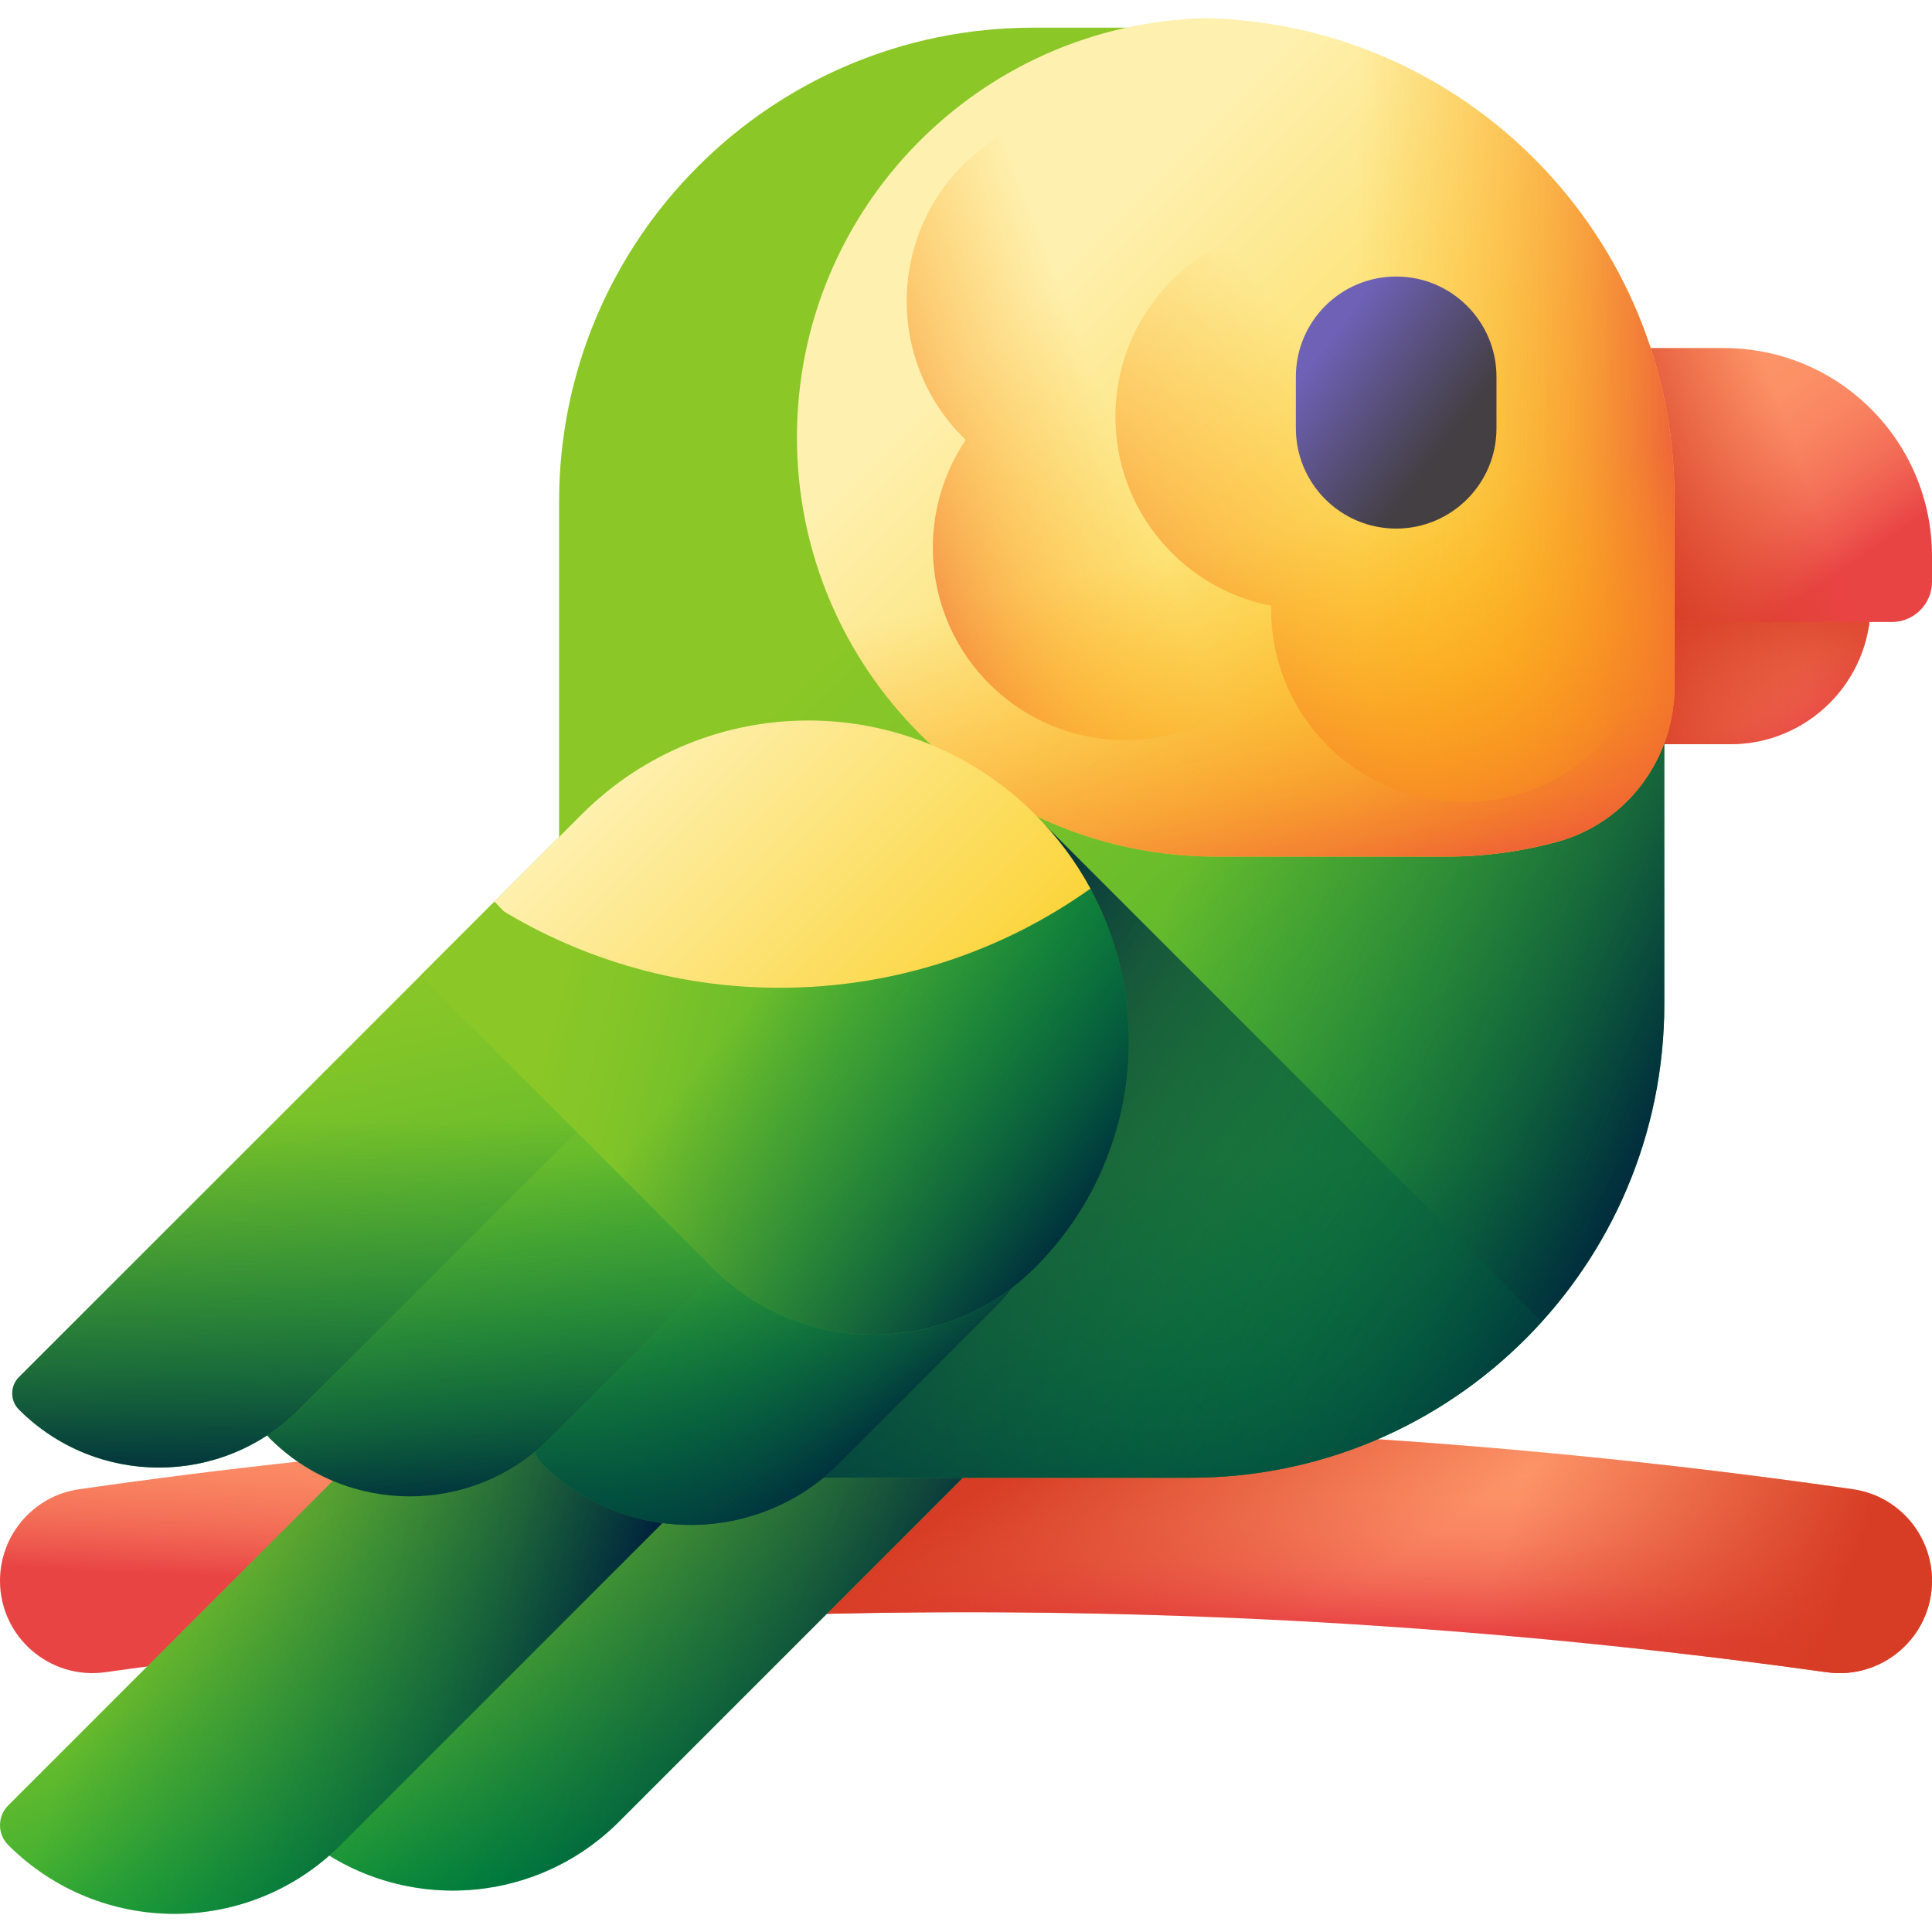 <svg id="Capa_1" enable-background="new 0 0 510 510" height="512" viewBox="0 0 510 510" width="512" xmlns="http://www.w3.org/2000/svg" xmlns:xlink="http://www.w3.org/1999/xlink"><linearGradient id="lg1"><stop offset="0" stop-color="#fd9468"/><stop offset=".224" stop-color="#fc9066"/><stop offset=".447" stop-color="#f98461"/><stop offset=".669" stop-color="#f47158"/><stop offset=".89" stop-color="#ed554c"/><stop offset="1" stop-color="#e94444"/></linearGradient><linearGradient id="SVGID_1_" gradientUnits="userSpaceOnUse" x1="447.075" x2="475.742" xlink:href="#lg1" y1="155.701" y2="196.368"/><linearGradient id="lg2"><stop offset="0" stop-color="#d73d24" stop-opacity="0"/><stop offset=".996" stop-color="#d73d24" stop-opacity=".996"/><stop offset="1" stop-color="#d73d24"/></linearGradient><linearGradient id="SVGID_00000022535825991872400360000018150223479500636823_" gradientUnits="userSpaceOnUse" x1="460.354" x2="460.354" xlink:href="#lg2" y1="192.757" y2="154.754"/><linearGradient id="SVGID_00000083062888372551581020000000769788436561392775_" gradientUnits="userSpaceOnUse" x1="477.5" x2="431.989" xlink:href="#lg2" y1="172.095" y2="172.095"/><linearGradient id="SVGID_00000098185468418189989750000008500675747647607693_" gradientUnits="userSpaceOnUse" x1="435.53" x2="470.53" xlink:href="#lg1" y1="111.098" y2="161.598"/><linearGradient id="SVGID_00000088852755638123478400000008638576858934378943_" gradientUnits="userSpaceOnUse" x1="475.114" x2="429.614" xlink:href="#lg2" y1="121.102" y2="137.602"/><linearGradient id="SVGID_00000170960158521712054880000001054093042773431228_" gradientUnits="userSpaceOnUse" x1="256.663" x2="254.663" xlink:href="#lg1" y1="379.848" y2="424.848"/><linearGradient id="SVGID_00000135658920644740232830000004835059535572268948_" gradientUnits="userSpaceOnUse" x1="347.514" x2="305.514" xlink:href="#lg2" y1="425.581" y2="362.581"/><linearGradient id="SVGID_00000125575773893364349670000015923214054113636519_" gradientUnits="userSpaceOnUse" x1="394.021" x2="478.021" xlink:href="#lg2" y1="416.052" y2="445.052"/><linearGradient id="lg3"><stop offset="0" stop-color="#8bc727"/><stop offset=".132" stop-color="#83c528"/><stop offset=".343" stop-color="#6bbd2b"/><stop offset=".607" stop-color="#45b131"/><stop offset=".911" stop-color="#11a038"/><stop offset="1" stop-color="#009b3a"/></linearGradient><linearGradient id="SVGID_00000155845370748733082590000002745002463227904684_" gradientUnits="userSpaceOnUse" x1="174.703" x2="202.703" xlink:href="#lg3" y1="386.052" y2="474.719"/><linearGradient id="lg4"><stop offset="0" stop-color="#026841" stop-opacity="0"/><stop offset=".238" stop-color="#026441" stop-opacity=".238"/><stop offset=".474" stop-color="#015840" stop-opacity=".475"/><stop offset=".711" stop-color="#01443f" stop-opacity=".711"/><stop offset=".946" stop-color="#00283d" stop-opacity=".946"/><stop offset="1" stop-color="#00213d"/></linearGradient><linearGradient id="SVGID_00000056395500000548029880000007718022690752186795_" gradientUnits="userSpaceOnUse" x1="99.654" x2="250.987" xlink:href="#lg4" y1="366.413" y2="434.413"/><linearGradient id="SVGID_00000088815015054805221090000006712765905201613751_" gradientUnits="userSpaceOnUse" x1="91.996" x2="137.996" xlink:href="#lg3" y1="381.326" y2="480.659"/><linearGradient id="SVGID_00000178893924457570592370000004450048419416922780_" gradientUnits="userSpaceOnUse" x1="38.887" x2="167.554" xlink:href="#lg4" y1="387.629" y2="424.962"/><linearGradient id="SVGID_00000082363052291724104180000007501237443290270128_" gradientUnits="userSpaceOnUse" x1="230.221" x2="438.221" xlink:href="#lg3" y1="154.464" y2="376.464"/><linearGradient id="SVGID_00000005975955734041776120000008315849649491240578_" gradientUnits="userSpaceOnUse" x1="293.467" x2="293.467" xlink:href="#lg4" y1="306.257" y2="410.262"/><linearGradient id="SVGID_00000010284273355861646400000003600990038394597250_" gradientUnits="userSpaceOnUse" x1="321.689" x2="456.689" xlink:href="#lg4" y1="207.957" y2="267.957"/><linearGradient id="SVGID_00000073687694331925438870000008453556474030832538_" gradientUnits="userSpaceOnUse" x1="396.91" x2="211.91" xlink:href="#lg4" y1="424.99" y2="291.49"/><linearGradient id="lg5"><stop offset="0" stop-color="#fef0ae"/><stop offset="1" stop-color="#fac600"/></linearGradient><linearGradient id="SVGID_00000106832817831654270060000010682080351859671435_" gradientUnits="userSpaceOnUse" x1="278.531" x2="436.74" xlink:href="#lg5" y1="72.437" y2="230.646"/><linearGradient id="lg6"><stop offset="0" stop-color="#fea613" stop-opacity="0"/><stop offset=".203" stop-color="#fda215" stop-opacity=".203"/><stop offset=".405" stop-color="#fb961b" stop-opacity=".405"/><stop offset=".607" stop-color="#f68225" stop-opacity=".607"/><stop offset=".807" stop-color="#f06633" stop-opacity=".807"/><stop offset="1" stop-color="#e94444"/></linearGradient><linearGradient id="SVGID_00000072966208770357315200000016675242639505099692_" gradientUnits="userSpaceOnUse" x1="358.667" x2="451.964" xlink:href="#lg6" y1="115.459" y2="115.459"/><linearGradient id="SVGID_00000083796682749854747000000003307334372504265888_" gradientUnits="userSpaceOnUse" x1="330.52" x2="354.52" xlink:href="#lg6" y1="141.74" y2="248.407"/><linearGradient id="SVGID_00000072999681908767380110000002439052275906518166_" gradientUnits="userSpaceOnUse" x1="123.197" x2="160.697" xlink:href="#lg3" y1="246.252" y2="416.752"/><linearGradient id="SVGID_00000034068959030739290160000014057306539282904965_" gradientUnits="userSpaceOnUse" x1="101.093" x2="100.093" xlink:href="#lg4" y1="295.089" y2="396.089"/><linearGradient id="SVGID_00000020399549275396882490000006164261748422093187_" gradientUnits="userSpaceOnUse" x1="166.443" x2="174.123" xlink:href="#lg4" y1="303.817" y2="398.035"/><linearGradient id="SVGID_00000097495040176650345860000004774897011777815481_" gradientUnits="userSpaceOnUse" x1="210.993" x2="210.993" xlink:href="#lg4" y1="305.257" y2="413.757"/><linearGradient id="SVGID_00000147206403845588546510000007950068201967020179_" gradientUnits="userSpaceOnUse" x1="198.11" x2="248.11" xlink:href="#lg4" y1="316.29" y2="375.29"/><linearGradient id="SVGID_00000085239919663357980720000018345030504855039385_" gradientTransform="matrix(.707 .707 -.707 .707 305.42 -27.849)" gradientUnits="userSpaceOnUse" x1="64.314" x2="230.077" xlink:href="#lg5" y1="254.373" y2="254.373"/><linearGradient id="SVGID_00000163062666526068503890000001224610862276529335_" gradientUnits="userSpaceOnUse" x1="144.01" x2="299.343" xlink:href="#lg3" y1="265.219" y2="304.552"/><linearGradient id="SVGID_00000170958646884003216570000004061032411706858141_" gradientUnits="userSpaceOnUse" x1="203.77" x2="289.77" xlink:href="#lg4" y1="257.006" y2="327.006"/><linearGradient id="SVGID_00000084527958841094461270000011525453852945046699_" gradientUnits="userSpaceOnUse" x1="299.079" x2="218.079" xlink:href="#lg6" y1="125.835" y2="156.835"/><linearGradient id="SVGID_00000008145463879393090670000016310968978721362353_" gradientUnits="userSpaceOnUse" x1="373.182" x2="280.182" xlink:href="#lg6" y1="121.596" y2="203.096"/><linearGradient id="SVGID_00000077326075967907603300000000628286052071851440_" gradientUnits="userSpaceOnUse" x1="349.493" x2="382.171" y1="91.968" y2="116.477"><stop offset="0" stop-color="#6e61b6"/><stop offset="1" stop-color="#433f43"/></linearGradient><g><path d="m486.647 147.733h-59.743v48.724h29.887c20.441 0 37.012-16.571 37.012-37.012v-4.555c.001-3.952-3.204-7.157-7.156-7.157z" fill="url(#SVGID_1_)"/><path d="m486.647 147.733h-59.743v48.724h29.887c20.441 0 37.012-16.571 37.012-37.012v-4.555c.001-3.952-3.204-7.157-7.156-7.157z" fill="url(#SVGID_00000022535825991872400360000018150223479500636823_)"/><path d="m486.647 147.733h-59.743v48.724h29.887c20.441 0 37.012-16.571 37.012-37.012v-4.555c.001-3.952-3.204-7.157-7.156-7.157z" fill="url(#SVGID_00000083062888372551581020000000769788436561392775_)"/><path d="m499.378 164.199h-88.67v-72.316h44.359c30.339 0 54.934 24.595 54.934 54.934v6.76c-.001 5.866-4.757 10.622-10.623 10.622z" fill="url(#SVGID_00000098185468418189989750000008500675747647607693_)"/><path d="m499.378 164.199h-88.67v-72.316h44.359c30.339 0 54.934 24.595 54.934 54.934v6.76c-.001 5.866-4.757 10.622-10.623 10.622z" fill="url(#SVGID_00000088852755638123478400000008638576858934378943_)"/><g><path d="m20.842 393.131c155.586-22.441 312.73-22.441 468.315 0 11.978 1.728 20.843 12.038 20.843 24.139 0 14.827-13.114 26.207-27.798 24.153-150.993-21.123-303.41-21.123-454.404 0-14.684 2.054-27.798-9.325-27.798-24.152 0-12.102 8.865-22.412 20.842-24.14z" fill="url(#SVGID_00000170960158521712054880000001054093042773431228_)"/><path d="m20.842 393.131c155.586-22.441 312.73-22.441 468.315 0 11.978 1.728 20.843 12.038 20.843 24.139 0 14.827-13.114 26.207-27.798 24.153-150.993-21.123-303.41-21.123-454.404 0-14.684 2.054-27.798-9.325-27.798-24.152 0-12.102 8.865-22.412 20.842-24.14z" fill="url(#SVGID_00000170960158521712054880000001054093042773431228_)"/><path d="m226.041 376.559-50.199 50.955c102.186-4.953 204.596-.327 306.36 13.909 14.684 2.054 27.798-9.325 27.798-24.153 0-12.102-8.865-22.412-20.842-24.139-87.398-12.606-175.288-18.129-263.117-16.572z" fill="url(#SVGID_00000135658920644740232830000004835059535572268948_)"/><path d="m482.202 441.423c-74.232-10.385-148.809-15.652-223.391-15.826v-49.28c76.912.179 153.818 5.775 230.347 16.813 11.977 1.729 20.842 12.039 20.842 24.14 0 14.828-13.114 26.207-27.798 24.153z" fill="url(#SVGID_00000125575773893364349670000015923214054113636519_)"/></g><path d="m163.383 480.891 130.084-130.084-49.093-49.093-168.741 168.743c-2.881 2.881-2.881 7.553 0 10.435 24.231 24.231 63.519 24.231 87.75-.001z" fill="url(#SVGID_00000155845370748733082590000002745002463227904684_)"/><path d="m163.383 480.891 130.084-130.084-49.093-49.093-168.741 168.743c-2.881 2.881-2.881 7.553 0 10.435 24.231 24.231 63.519 24.231 87.75-.001z" fill="url(#SVGID_00000056395500000548029880000007718022690752186795_)"/><path d="m89.912 487.034 130.083-130.084-49.093-49.093-168.741 168.742c-2.881 2.881-2.881 7.553 0 10.435 24.232 24.232 63.519 24.232 87.751 0z" fill="url(#SVGID_00000088815015054805221090000006712765905201613751_)"/><path d="m89.912 487.034 130.083-130.084-49.093-49.093-168.741 168.742c-2.881 2.881-2.881 7.553 0 10.435 24.232 24.232 63.519 24.232 87.751 0z" fill="url(#SVGID_00000178893924457570592370000004450048419416922780_)"/><path d="m439.346 264.957c0 69.105-56.021 125.126-125.126 125.126h-118.473c-26.597 0-48.159-21.561-48.159-48.159v-209.492c0-69.105 56.021-125.126 125.126-125.126h41.506c69.105 0 125.126 56.021 125.126 125.126z" fill="url(#SVGID_00000082363052291724104180000007501237443290270128_)"/><path d="m147.588 260.384v81.54c0 26.597 21.561 48.159 48.159 48.159h118.473c69.105 0 125.126-56.021 125.126-125.126v-4.573z" fill="url(#SVGID_00000005975955734041776120000008315849649491240578_)"/><path d="m314.22 7.306h-41.506c-4.004 0-7.961.196-11.869.564v382.213h53.374c69.105 0 125.126-56.021 125.126-125.126v-132.525c.001-69.105-56.02-125.126-125.125-125.126z" fill="url(#SVGID_00000010284273355861646400000003600990038394597250_)"/><path d="m147.588 334.345v7.579c0 26.597 21.561 48.159 48.159 48.159h118.473c36.797 0 69.882-15.885 92.777-41.171l-136.988-136.988z" fill="url(#SVGID_00000073687694331925438870000008453556474030832538_)"/><path d="m318.244 4.792c-59.83 1.492-107.872 50.459-107.872 110.648 0 61.129 49.555 110.684 110.684 110.684h60.728c10.181 0 20.041-1.376 29.404-3.951 18.316-5.037 30.826-21.961 30.826-40.958v-49.876c0-68.968-55.16-125.049-123.77-126.547z" fill="url(#SVGID_00000106832817831654270060000010682080351859671435_)"/><path d="m318.244 4.792c-1.198.03-2.389.086-3.578.153v220.991c2.115.12 4.244.188 6.39.188h60.728c10.181 0 20.041-1.376 29.404-3.951 18.316-5.037 30.826-21.961 30.826-40.958v-49.876c0-68.968-55.16-125.049-123.77-126.547z" fill="url(#SVGID_00000072966208770357315200000016675242639505099692_)"/><path d="m210.372 115.441c0 61.129 49.555 110.684 110.684 110.684h60.728c10.181 0 20.041-1.376 29.404-3.951 18.316-5.037 30.826-21.961 30.826-40.958v-49.876c0-18.828-4.119-36.691-11.492-52.75h-213.86c-4.07 11.528-6.29 23.929-6.29 36.851z" fill="url(#SVGID_00000083796682749854747000000003307334372504265888_)"/><g><path d="m264.815 260.013.065-.064-2.356-2.356-38.882-38.882-29.307 29.307-36.914-36.914-152.411 152.411c-2.371 2.371-2.371 6.214 0 8.585 17.812 17.812 45.284 20.071 65.55 6.785.2.286.415.566.671.821 19.171 19.171 49.532 20.326 70.056 3.472.267 1.127.832 2.197 1.711 3.076 21.713 21.713 56.917 21.713 78.63 0l40.896-40.896c23.445-23.445 24.207-60.981 2.291-85.345z" fill="url(#SVGID_00000072999681908767380110000002439052275906518166_)"/><path d="m5.01 372.1c-2.371-2.371-2.371-6.215 0-8.585l152.41-152.411 41.238 41.238-119.758 119.758c-20.404 20.404-53.486 20.404-73.89 0z" fill="url(#SVGID_00000034068959030739290160000014057306539282904965_)"/><path d="m264.88 259.947-119.76 119.76c-20.4 20.4-53.49 20.4-73.89 0-.25-.25-.48-.53-.68-.81 2.95-1.94 5.75-4.2 8.35-6.8l119.76-119.75-4.33-4.33 29.31-29.31z" fill="url(#SVGID_00000020399549275396882490000006164261748422093187_)"/><path d="m264.814 260.012-119.694 119.695c-1.233 1.233-2.514 2.387-3.833 3.471.266 1.127.832 2.198 1.711 3.077 21.713 21.713 56.917 21.713 78.63 0l40.896-40.896c23.445-23.446 24.207-60.982 2.29-85.347z" fill="url(#SVGID_00000097495040176650345860000004774897011777815481_)"/><path d="m264.814 260.012-119.694 119.695c-1.233 1.233-2.514 2.387-3.833 3.471.266 1.127.832 2.198 1.711 3.077 21.713 21.713 56.917 21.713 78.63 0l40.896-40.896c23.445-23.446 24.207-60.982 2.29-85.347z" fill="url(#SVGID_00000147206403845588546510000007950068201967020179_)"/></g><g><path d="m204.483 315.65-73.956-77.652 23.02-23.02c33.048-33.048 86.63-33.048 119.679 0 5.95 5.95 10.828 12.565 14.635 19.605 0 0 12.463 66.557-14.635 93.656l-4.933 6.417c-23.518 23.518-40.294 4.511-63.81-19.006z" fill="url(#SVGID_00000085239919663357980720000018345030504855039385_)"/><path d="m205.845 260.749c-27.958 0-54.021-8.109-75.971-22.098l-18.908 18.908 77.098 77.098c23.517 23.517 61.645 23.517 85.162 0 27.098-27.098 31.959-67.995 14.619-100.064-23.137 16.469-51.437 26.156-82 26.156z" fill="url(#SVGID_00000163062666526068503890000001224610862276529335_)"/><path d="m205.845 260.749c-27.958 0-54.021-8.109-75.971-22.098l-18.908 18.908 77.098 77.098c23.517 23.517 61.645 23.517 85.162 0 27.098-27.098 31.959-67.995 14.619-100.064-23.137 16.469-51.437 26.156-82 26.156z" fill="url(#SVGID_00000170958646884003216570000004061032411706858141_)"/></g><g><path d="m398.141 115.459c-17.513-17.513-44.613-19.579-64.4-6.218-.218-.226-.425-.459-.648-.682s-.456-.43-.682-.648c13.362-19.787 11.296-46.887-6.218-64.4-19.868-19.868-52.08-19.868-71.948 0s-19.868 52.08 0 71.948c.223.223.456.43.682.649-13.362 19.787-11.295 46.886 6.218 64.399s44.613 19.579 64.4 6.217c.218.226.425.459.649.682 19.868 19.868 52.08 19.868 71.948 0s19.867-52.08-.001-71.947z" fill="url(#SVGID_00000084527958841094461270000011525453852945046699_)"/><path d="m431.949 81.815c-13.089-30.753-37.993-55.261-69.017-67.83-16.268 8.488-27.381 25.502-27.381 45.122 0 .315.018.627.024.941-23.439 4.543-41.141 25.167-41.141 49.934s17.702 45.391 41.141 49.934c-.006.314-.024.625-.024.941 0 28.097 22.777 50.875 50.875 50.875 28.097 0 50.875-22.777 50.875-50.875 0-24.767-17.701-45.391-41.141-49.934.006-.314.024-.625.024-.941 0-.315-.018-.627-.024-.941 15.713-3.047 28.838-13.324 35.789-27.226z" fill="url(#SVGID_00000008145463879393090670000016310968978721362353_)"/><path d="m368.556 139.532c-14.624 0-26.478-11.855-26.478-26.478v-13.578c0-14.623 11.854-26.478 26.478-26.478 14.623 0 26.478 11.855 26.478 26.478v13.578c0 14.623-11.855 26.478-26.478 26.478z" fill="url(#SVGID_00000077326075967907603300000000628286052071851440_)"/></g></g></svg>